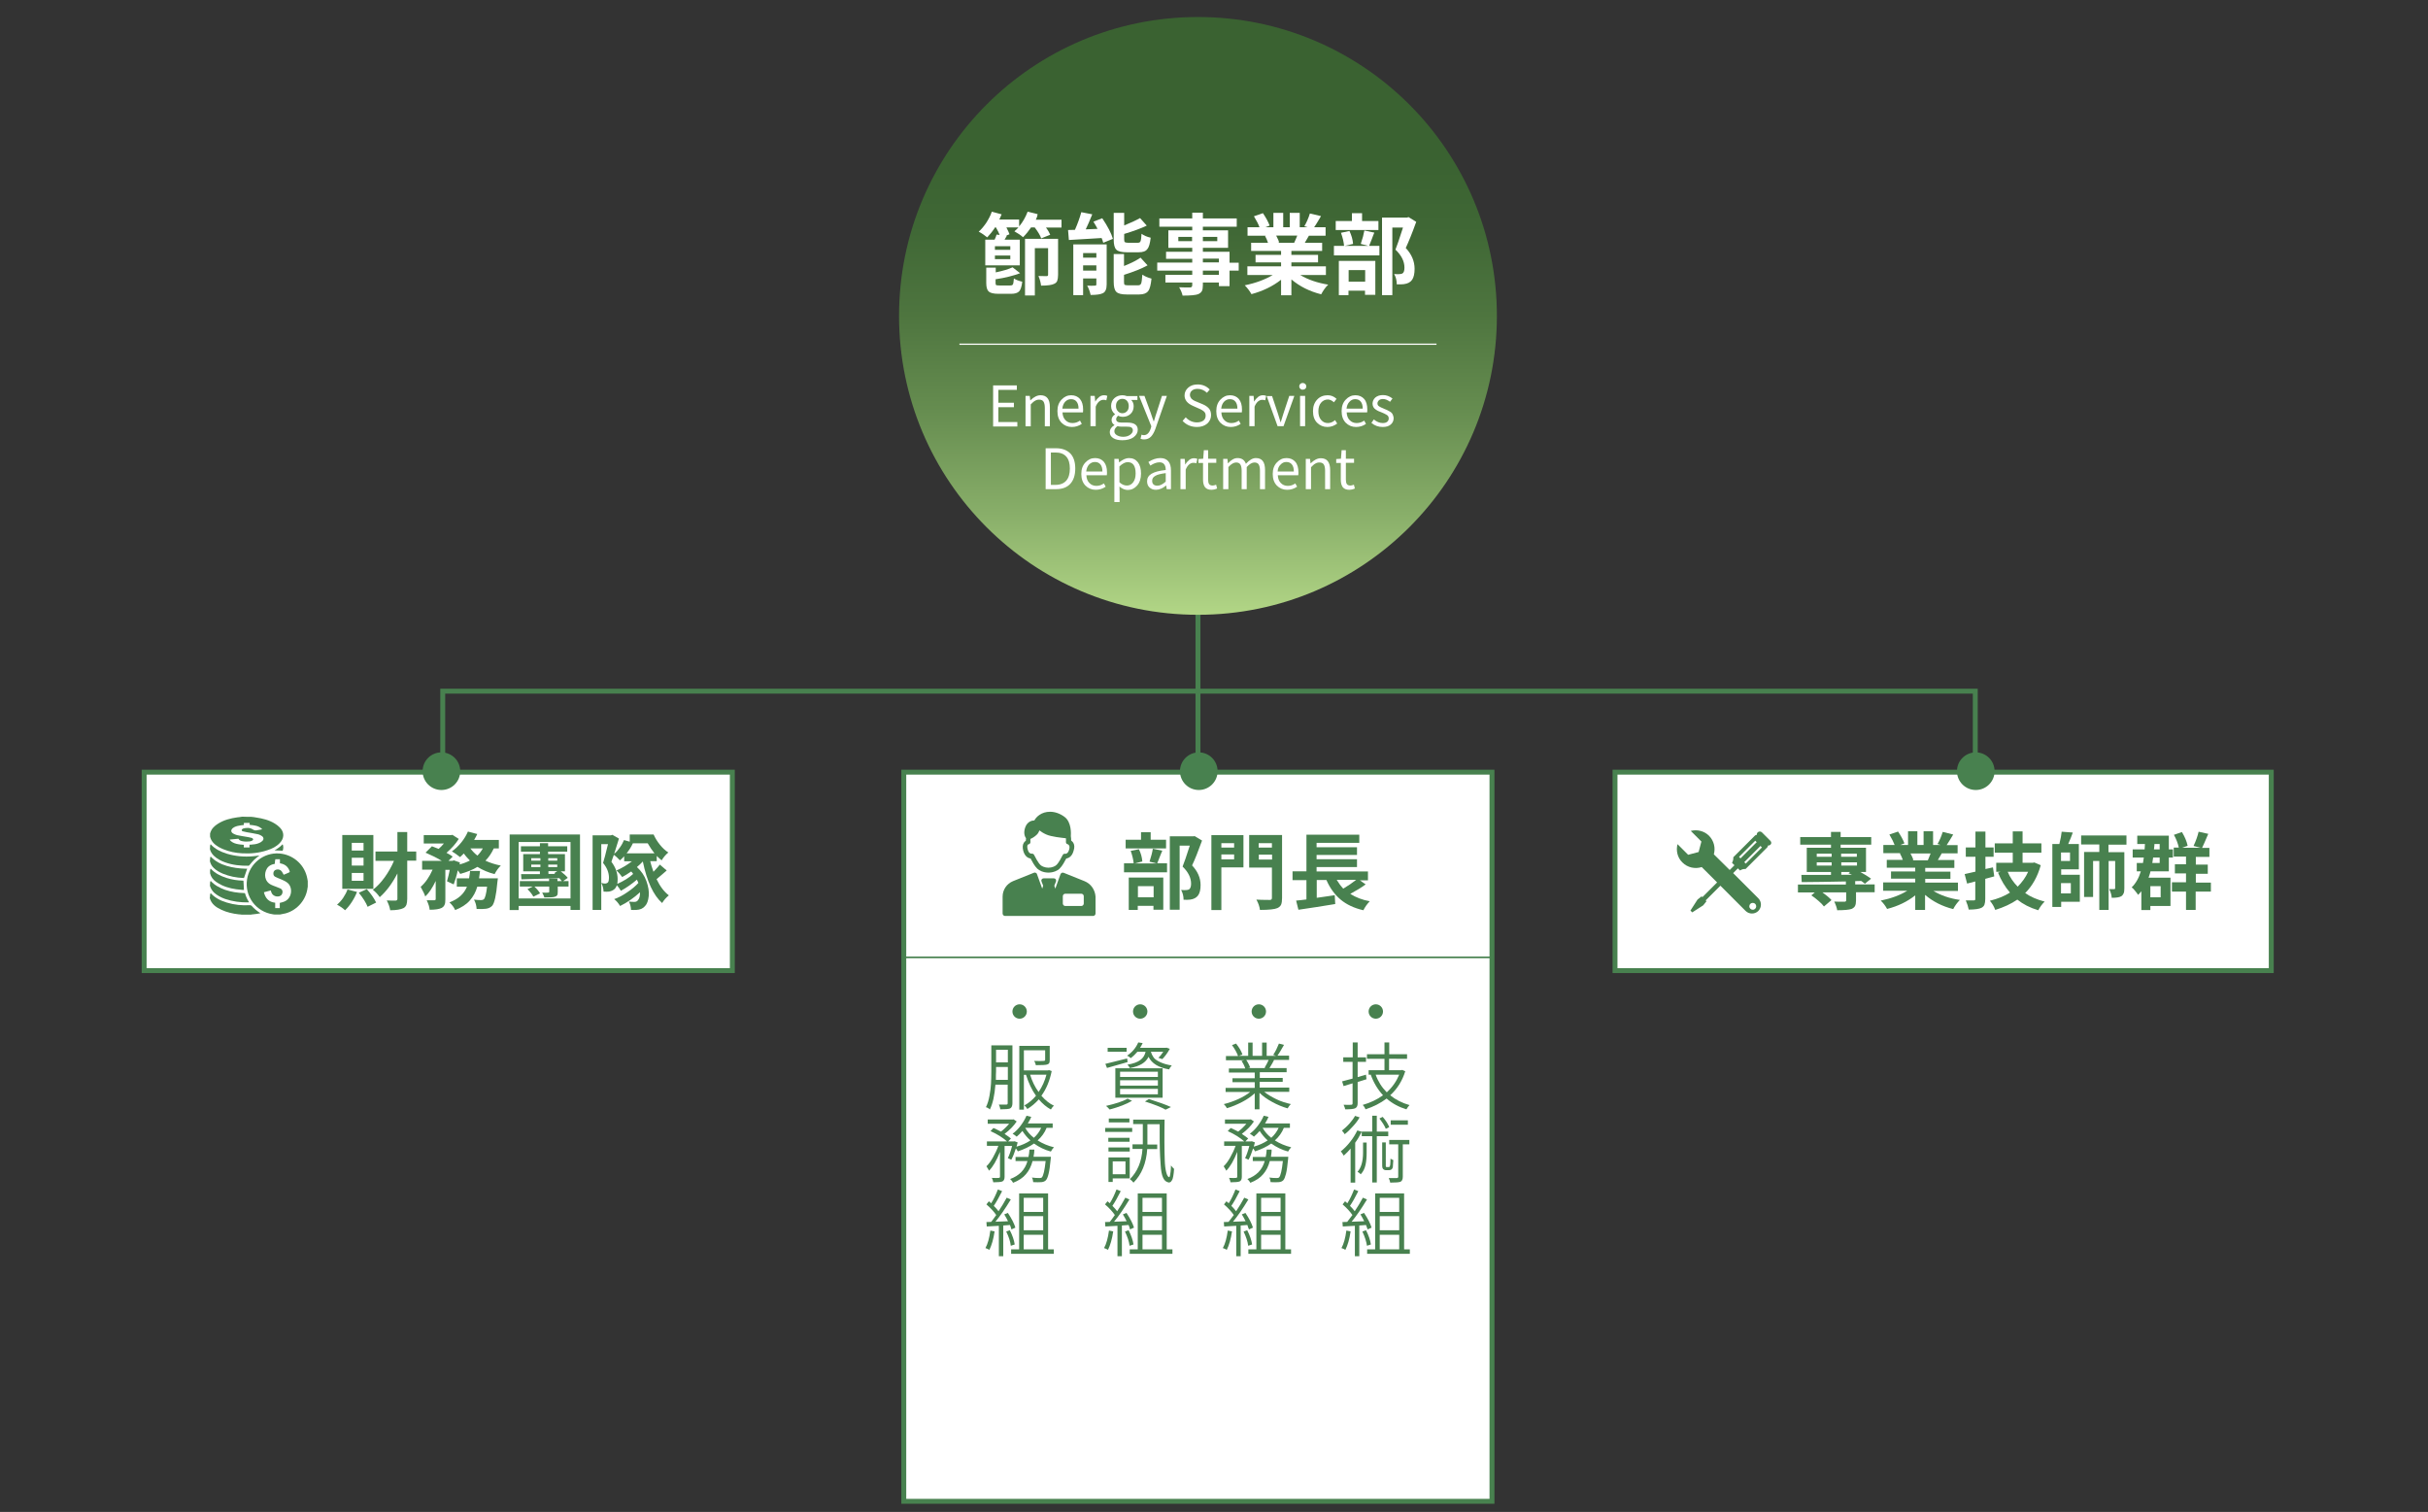 <?xml version="1.0" encoding="utf-8"?>
<!-- Generator: Adobe Illustrator 24.3.0, SVG Export Plug-In . SVG Version: 6.00 Build 0)  -->
<svg version="1.1" id="圖層_1" xmlns="http://www.w3.org/2000/svg" xmlns:xlink="http://www.w3.org/1999/xlink" x="0px" y="0px"
	 viewBox="0 0 1484 924.2" style="enable-background:new 0 0 1484 924.2;" xml:space="preserve">
<rect x="0" y="0" width="1484" height="924.2" fill="#333333" stroke="none"/>
<style type="text/css">
	.st0{fill:#FFFFFF;stroke:#48814F;stroke-width:3;stroke-miterlimit:10;}
	.st1{fill:#48814F;}
	.st2{fill:none;stroke:#48814F;stroke-width:3;stroke-miterlimit:10;}
	.st3{fill:none;stroke:#48814F;stroke-miterlimit:10;}
	.st4{fill:url(#SVGID_1_);}
	.st5{fill:#FFFFFF;}
	.st6{fill:none;stroke:#FFFFFF;stroke-width:0.75;stroke-miterlimit:10;}
</style>
<g>
	<g>
		<rect x="88.1" y="472" class="st0" width="359.5" height="121.3"/>
		<g>
			<path class="st1" d="M212.4,543.7l5.8,1.5c-0.8,2.1-1.9,4.2-3.2,6.2c-1.3,2-2.7,3.7-4.1,5c-1.4-1.3-3-2.4-4.9-3.4
				c1.3-1.1,2.6-2.5,3.7-4.1C210.9,547.1,211.8,545.4,212.4,543.7z M228.2,510.4v32.9h-19v-32.9H228.2z M222.2,519.9v-4.7H215v4.7
				H222.2z M222.2,529.1v-4.8H215v4.8H222.2z M222.2,538.4v-4.8H215v4.8H222.2z M219.3,545.7l4.9-2.2c2.5,2.8,4.4,5.5,5.7,8.2
				l-5.2,2.6C223.7,551.8,221.9,548.9,219.3,545.7z M254.4,520.4v5.7h-5.5v23.3c0,1.6-0.2,2.8-0.5,3.7c-0.4,0.9-1,1.6-1.8,2
				c-1.6,0.8-4.3,1.3-8.1,1.3c-0.3-1.9-1-3.9-2.1-6c1.6,0.1,3.4,0.1,5.4,0.1c0.7,0,1.1-0.4,1.1-1v-15.6c-3.1,6-6.7,10.9-10.8,14.5
				c-1.3-1.9-2.7-3.3-4.2-4.5c2.5-1.9,4.9-4.4,7.2-7.6c2.3-3.2,4.2-6.5,5.7-10.1h-11.3v-5.7h13.4v-11.9h6v11.9H254.4z"/>
			<path class="st1" d="M304.8,518.6h-3c-1.4,3-3.1,5.5-5.1,7.5c2.8,1.3,5.9,2.3,9.4,3c-1.4,1.3-2.7,3.1-3.8,5.2
				c-3.7-0.9-7.2-2.4-10.5-4.4c-2.7,1.7-6.2,3.1-10.5,4.3c-0.3-0.5-0.8-1.3-1.5-2.2c-0.7,3.3-1.6,6.2-2.5,8.6l-4.1-1.9
				c0.7-2.5,1.3-4.8,1.7-7h-2.7v18c0,1.5-0.1,2.6-0.5,3.4c-0.3,0.8-0.9,1.4-1.8,1.9c-1.4,0.7-3.8,1.1-7.3,1.1
				c-0.1-1.6-0.7-3.5-1.8-5.8c1.3,0,2.8,0,4.7,0c0.3,0,0.5-0.1,0.6-0.2c0.1-0.1,0.2-0.3,0.2-0.6v-11c-2,4.2-4.1,7.4-6.4,9.5
				c-0.3-1.2-1.3-3.2-2.8-5.9c2.9-2.5,5.3-6,7.3-10.5h-6.4v-5.4H270c-2.9-1.8-6.2-3.4-9.9-5l3.9-3.9c0.8,0.3,2.2,0.8,4.1,1.6
				c1.1-0.9,2.1-2,3.2-3.3h-12.3v-5.1h16.6l0.9-0.2l3.9,2.5c-1.8,2.9-4.3,5.7-7.5,8.5c1.4,0.7,2.7,1.5,3.8,2.3l-2.6,2.6h2.5l0.8-0.3
				l3.7,1.3l-0.2,1.2c2.3-0.6,4.4-1.4,6.3-2.4c-1.3-1.3-2.6-2.7-3.7-4.3c-0.7,0.7-1.5,1.5-2.3,2.2c-1.9-1.5-3.6-2.7-5-3.5
				c2-1.4,3.9-3.2,5.7-5.4c1.8-2.2,3.1-4.4,4.1-6.7l5.7,1.5c-0.4,0.9-1,2.1-1.9,3.6h15.1V518.6z M292.8,536.9h11.5
				c-0.1,1.1-0.2,1.8-0.3,2.3c-0.7,8.1-1.8,12.9-3.2,14.5c-1,1-2.2,1.6-3.8,1.8c-1.4,0.2-3.3,0.2-5.7,0.1c-0.1-2-0.6-3.9-1.6-5.7
				c1.5,0.2,3,0.3,4.4,0.3c0.7,0,1.3-0.2,1.6-0.5c0.8-0.7,1.5-3.3,2-7.7h-6c-0.9,3.3-2.5,6.1-4.6,8.5c-2.1,2.4-5.1,4.3-8.9,5.8
				c-0.8-1.8-2-3.3-3.5-4.7c5.4-2,8.9-5.2,10.7-9.6h-6.2v-5.1h7.5c0.3-1.7,0.5-3.2,0.6-4.5h6.1C293.1,534.3,292.9,535.8,292.8,536.9
				z M295.1,518.6h-7.6c1.2,1.6,2.6,3.1,4.3,4.4C293.1,521.7,294.2,520.2,295.1,518.6z"/>
			<path class="st1" d="M311.5,510.1h43v46.1h-5.8v-2.4H317v2.5h-5.5V510.1z M317,549.2h31.7v-34.5H317V549.2z M347.5,538.6v3.3
				h-6.6v3.3c0,1-0.1,1.7-0.4,2.1s-0.7,0.7-1.5,0.9c-0.9,0.3-3,0.4-6.3,0.4c-0.2-0.7-0.6-1.7-1.3-3c1.8,0.1,3,0.1,3.6,0
				c0.5,0,0.7-0.2,0.7-0.6v-3.1h-9.1c1.7,1.6,2.8,3,3.5,4.2l-4.1,2c-0.8-1.5-2-3-3.6-4.6l3.3-1.6h-8v-3.3h17.9v-1.5h5.1v1.5h2.7
				c-0.2-0.3-0.7-0.9-1.5-1.8c-9.6,0.3-17.3,0.5-23.2,0.7l-0.2-3.2h11.5v-1.7h-10.2v-10.5h10.2v-1.5h-11.6v-3.3h11.6v-1.9h5v1.9
				h11.7v3.3h-11.7v1.5h10.3v10.5h-2.6c1.9,1.5,3.4,2.8,4.3,4l-2.8,2H347.5z M324.7,524.6v1.5h5.6v-1.5H324.7z M324.7,530h5.6v-1.5
				h-5.6V530z M340.6,524.6h-5.5v1.5h5.5V524.6z M340.6,530v-1.5h-5.5v1.5H340.6z M335.2,532.6v1.6h4.1l-0.5-0.5l1.8-1.2H335.2z"/>
			<path class="st1" d="M369.9,540.1c0.9-0.1,1.5-0.4,1.8-0.9c0.3-0.5,0.5-1.4,0.5-2.6c0-3.2-1.2-6.2-3.6-9.1
				c0.6-1.8,1.6-5.7,3-11.5h-4.1v40.2h-5.3v-45.6h11.2l0.9-0.3l4,2.3c-0.9,3-1.9,6.1-2.9,9.3c1.3-1,2.4-2.3,3.5-3.9
				c1.1-1.5,1.9-3.1,2.5-4.5l3.5,1v-4.4h14.6c0.9,2.1,2.2,4.2,3.8,6.2c1.6,2,3.3,3.6,5.2,4.8c-1.7,1.4-3,3-4.1,4.8
				c-1.1-0.9-2.1-1.8-3-2.7v3.2h-4c0.4,1.7,1.1,3.9,2,6.5c1.9-2,3.2-3.4,3.9-4.4l4.2,3.6c-2,1.8-4.1,3.5-6.2,5.3
				c2.1,4.4,4.6,7.7,7.5,9.9c-1.7,1.4-3.1,3-4.1,4.7c-5.3-4.7-9.3-13.2-11.8-25.4c-1.1,1.2-2.3,2.3-3.6,3.4c2.6,2.4,4.6,5.2,5.8,8.6
				s1.7,6.4,1.4,9.2c-0.3,2.7-1,4.8-2.3,6.1c-1.3,1.5-3,2.2-5.3,2.3c-1.1,0.1-2.1,0-3.2,0c-0.1-2.1-0.6-3.8-1.3-5.1
				c1.1,0.1,2.2,0.2,3.3,0.2c1.1,0,1.9-0.4,2.4-1.3c0.7-0.8,1.1-2.3,1.1-4.6c-3.8,3.5-7.9,6.3-12.2,8.4c-1-1.7-2.2-3.1-3.6-4.2
				c2.6-0.9,5.3-2.3,8-4.2c2.7-1.8,5-3.7,6.8-5.7c-0.3-0.7-0.6-1.4-0.9-2c-3.1,2.6-6.3,4.9-9.8,6.8c-0.8-1.3-1.6-2.4-2.5-3.4
				c-0.6,2.1-2.2,3.4-4.8,3.9c-0.8,0.1-1.9,0.1-3.3,0c-0.1-2-0.5-3.7-1.4-5.3C368.5,540,369.2,540.1,369.9,540.1z M381.5,526.5v-3.1
				c-0.8,0.9-1.6,1.7-2.6,2.5c-1.4-1.5-2.6-2.6-3.7-3.4c-0.2,0.6-0.5,1.4-0.9,2.5c-0.4,1.1-0.6,1.7-0.6,1.8
				c2.5,3.3,3.8,6.8,3.8,10.6c0,1.2-0.1,2.2-0.2,2.9c3.8-1.7,7.1-3.7,9.7-6.1c-0.1-0.1-0.3-0.3-0.5-0.7c-0.3-0.4-0.5-0.6-0.7-0.8
				c-2,1.4-3.8,2.5-5.5,3.4c-0.9-1.2-2-2.6-3.5-4c3.6-1.6,6.7-3.5,9.4-5.6H381.5z M383,521.6h17c-1.4-1.8-2.8-3.8-4.1-6.1h-9.1
				C385.8,517.7,384.5,519.7,383,521.6z"/>
		</g>
	</g>
	<rect x="987.1" y="472" class="st0" width="401.1" height="121.3"/>
	<g>
		<path class="st1" d="M1145.8,540.6v4.8h-11.4v5c0,1.5-0.2,2.6-0.6,3.4c-0.4,0.8-1.1,1.3-2.1,1.8c-1.5,0.5-4.4,0.8-8.8,0.8
			c-0.2-1.4-0.8-3.2-1.8-5.3c1.6,0.1,3.7,0.1,6.2,0.1c0.7,0,1.1-0.3,1.1-0.9v-4.8h-14.5c2.6,1.9,4.4,3.4,5.5,4.7l-4.6,3.9
			c-0.7-1-1.8-2.1-3.3-3.4c-1.5-1.3-2.9-2.4-4.4-3.4l2.1-1.8h-10.3v-4.8h29.3v-1.9c-11,0.2-20,0.4-27,0.4l-0.2-4.4h18.1v-1.8h-14.8
			v-14.8h14.8v-1.9h-18.8v-4.6h18.8v-3.2h5.9v3.2h18.7v4.6h-18.7v1.9h15.5v14.8h-3.5c2.6,1.4,4.8,2.8,6.6,4.1l-3.8,3.1
			c-1-0.8-1.7-1.4-2.2-1.7l-3.7,0.1v2H1145.8z M1110.4,521.8v1.9h9.1v-1.9H1110.4z M1110.4,529.1h9.1v-2h-9.1V529.1z M1134.9,521.8
			h-9.6v1.9h9.6V521.8z M1125.4,529.1h9.6v-2h-9.6V529.1z M1125.4,532.9v1.8l6.5,0l-2.1-0.9l1-0.8H1125.4z"/>
		<path class="st1" d="M1196.6,544.6h-14.9c4.5,2.7,9.9,4.6,16.2,5.5c-1.5,1.5-2.9,3.3-4.1,5.6c-6.7-1.7-12.4-4.6-17.2-8.7v9.2h-6
			v-8.9c-4.8,3.8-10.5,6.6-17.2,8.3c-1.1-2-2.4-3.7-3.9-5.1c6.4-1.3,11.8-3.3,16.2-6h-14.7v-5.1h19.6v-2.3h-14.8v-4.4h14.8v-2.3
			h-17.4v-4.8h9.8c-0.4-1.2-1-2.5-1.8-4l0.6-0.1h-10.7v-5h6.9c-0.6-1.6-1.6-3.7-3.2-6.4l5.3-1.8c1.8,2.7,3.1,5.1,3.9,7.2l-2.5,1h4.7
			v-8.4h5.7v8.4h3.8v-8.4h5.8v8.4h4.6l-1.9-0.6c1.3-2.1,2.3-4.6,3.2-7.4l6.4,1.6c-0.2,0.4-0.8,1.4-1.8,3c-1,1.6-1.7,2.8-2.2,3.5h6.7
			v5h-9.7c-0.3,0.6-1.1,2-2.4,4.1h10.1v4.8h-17.8v2.3h15.4v4.4h-15.4v2.3h20V544.6z M1180,521.7h-12.3c0.9,1.7,1.5,3,1.8,4l-0.8,0.2
			h9.6C1178.9,524.4,1179.5,523,1180,521.7z"/>
		<path class="st1" d="M1218.1,530.2l0.8,5.5c-3.4,0.9-5.2,1.4-5.5,1.5v12.3c0,1.5-0.2,2.6-0.5,3.5c-0.3,0.8-0.9,1.4-1.8,1.9
			c-1.4,0.7-4,1.1-7.8,1.1c-0.3-1.6-0.9-3.5-1.8-5.6c1.3,0,2.9,0,4.8,0c0.4,0,0.6-0.1,0.8-0.2c0.2-0.2,0.2-0.4,0.2-0.8v-10.6l-5,1.3
			l-1.5-5.8c1.1-0.2,3.3-0.7,6.6-1.5v-9.1h-5.9v-5.7h5.9v-9.7h6.1v9.7h5v5.7h-5v7.5L1218.1,530.2z M1243.4,527.2l3.9,1.7
			c-1.9,6.9-5.1,12.6-9.5,17c3.3,2.3,7.2,4,11.9,5.2c-1.5,1.5-2.8,3.2-3.9,5.3c-5.1-1.5-9.3-3.7-12.8-6.5c-3.8,2.6-8.3,4.7-13.5,6.3
			c-0.8-2.2-1.9-4-3.3-5.6c4.8-1.2,8.9-2.8,12.3-5c-3-3.5-5.5-7.6-7.3-12.2l1.5-0.5h-2.6v-5.5h10.1v-6.2h-11v-5.7h11v-7.3h6v7.3
			h11.5v5.7h-11.5v6.2h6.2L1243.4,527.2z M1239.6,532.9h-12.5c1.4,3.4,3.5,6.4,6.1,9.1C1235.9,539.3,1238.1,536.3,1239.6,532.9z"/>
		<path class="st1" d="M1259.8,531.4v3.3h11.4v16.5h-11.4v3.2h-5.4v-38.5h4.3c0.8-3.1,1.2-5.6,1.4-7.5l6.8,0.5
			c-0.6,1.9-1.6,4.2-2.8,7h6.5v15.5H1259.8z M1265.2,526.3v-5.2h-5.5v5.2H1265.2z M1265.7,539.8h-6v6.3h6V539.8z M1299.7,516.3h-11
			v4.6h9.7V543c0,1.3-0.1,2.3-0.4,3c-0.3,0.7-0.7,1.3-1.4,1.8c-1.1,0.7-3,1-5.9,1c-0.1-1.6-0.6-3.4-1.5-5.3c0.9,0,1.8,0,3,0
			c0.4,0,0.6-0.2,0.6-0.6v-16.6h-4v29.9h-5.7v-29.9h-3.8v22h-5.5v-27.5h9.3v-4.6H1272v-5.5h27.7V516.3z"/>
		<path class="st1" d="M1313.2,536.5h13.4v17.3h-12.3v2.5h-5.5v-11.5c-0.7,0.8-1.3,1.6-2,2.2c-0.3-0.6-0.9-1.3-1.7-2.3
			c-0.8-1-1.5-1.8-2.2-2.3c2.4-2.3,4.3-5.5,5.6-9.8h-2.5v-5.1h3.8c0.1-0.7,0.3-1.8,0.5-3.3h-6.8v-5h7.3c0.1-0.8,0.1-1.9,0.2-3.3
			h-4.7v-5.1h19.3v8.4h2.5v5h-2.5v8.4h-11.2C1314.3,533.4,1313.8,534.7,1313.2,536.5z M1320.6,541.7h-6.3v6.8h6.3V541.7z
			 M1320,524.2h-4c-0.1,0.6-0.3,1.7-0.5,3.3h4.5V524.2z M1320,515.9h-3.2c0,0.7-0.1,1.8-0.3,3.3h3.5V515.9z M1351.3,539.3v5.7h-9.3
			v11.2h-5.9V545h-8.6v-5.7h8.6v-5.4h-6.8v-5.6h6.8v-4.7h-7.5v-5.5h3.1c-0.6-2.7-1.6-5.3-3-7.8l4.9-1.7c1.7,2.8,2.9,5.6,3.5,8.4
			l-3.3,1.2h11.2l-4.3-1.1c1.5-3.2,2.5-6.1,3.1-8.7l5.9,1.3c-1.9,4.4-3.1,7.3-3.8,8.6h4.5v5.5h-8.3v4.7h7.3v5.6h-7.3v5.4H1351.3z"/>
	</g>
	<polyline class="st2" points="270.6,473.6 270.6,422.5 1207.3,422.5 1207.3,472.2 	"/>
	<rect x="552.4" y="472" class="st0" width="359.5" height="445.7"/>
	<g>
		<path class="st1" d="M704.6,518.8l5.8,1.2c-0.3,0.8-0.9,2-1.6,3.9c-0.7,1.8-1.2,3-1.5,3.8h6v5.5H687v-5.5h5.9
			c-0.2-2.2-0.8-4.7-1.8-7.6l5-1c1.2,2.4,1.9,4.9,2.1,7.5l-4.8,1.2h13.6l-4.4-1.1C703.6,523.5,704.3,521,704.6,518.8z M712.7,513.3
			v5.3H688v-5.3h9.4v-4.6h5.9v4.6H712.7z M689.9,556.3v-19.9H711v19.7h-6v-2.4h-9.6v2.5H689.9z M705.1,541.7h-9.6v6.8h9.6V541.7z
			 M730.2,511.1l4.5,2.7c-2.4,6.6-4.4,11.7-6.1,15.2c3.4,3.6,5.2,7.6,5.2,12c0,2.8-0.5,4.9-1.5,6.3c-1,1.4-2.6,2.3-4.8,2.6
			c-1,0.1-2.4,0.2-4.1,0.1c0-2.2-0.5-4.2-1.5-6c2.4,0.2,4,0.1,4.8-0.3c0.8-0.5,1.3-1.7,1.3-3.5c0-3.6-1.7-7.1-5.2-10.5
			c0.8-1.9,2.3-6.2,4.4-12.8h-6.2v39.2h-6v-44.9h14.5L730.2,511.1z"/>
		<path class="st1" d="M760,510.5v19.7h-13.5v26.1h-6.1v-45.8H760z M754.3,515.4h-7.8v2.7h7.8V515.4z M746.5,525.3h7.8v-3h-7.8
			V525.3z M783.6,510.5v38.4c0,1.8-0.2,3.2-0.6,4.1c-0.4,0.9-1.2,1.6-2.3,2.1c-1.6,0.7-5.1,1.1-10.6,1.1c-0.3-2.1-1-4.2-2.2-6.3
			c1.6,0.1,4.3,0.2,8.1,0.2c0.5,0,0.9-0.1,1.1-0.3c0.2-0.2,0.3-0.5,0.3-1v-18.5h-13.9v-19.9H783.6z M777.4,515.4h-8.1v2.7h8.1V515.4
			z M769.4,525.4h8.1v-3h-8.1V525.4z"/>
		<path class="st1" d="M830.7,537.8l4,2.8c-2.4,1.8-5.6,3.7-9.4,5.8c3.5,2.2,7.4,3.7,11.9,4.5c-1.6,1.7-2.9,3.5-3.9,5.5
			c-5.7-1.3-10.3-3.5-13.9-6.5c-3.6-3-6.5-7-8.7-12h-5.9v10.9c1.4-0.2,3.5-0.5,6.3-0.9c2.8-0.4,4.4-0.7,4.7-0.7l0.3,5.4
			c-7.9,1.3-15.4,2.5-22.5,3.5l-1.4-5.6c0.6-0.1,1.6-0.2,3-0.3c1.4-0.2,2.5-0.3,3.3-0.4v-11.8H790v-5.4h8.5v-22.4h32.3v5h-26.1v2.7
			h24.7v4.7h-24.7v2.6h24.7v4.8h-24.7v2.7h31.4v5.4H830.7z M828.9,537.8H817c1.2,2,2.5,3.8,4,5.4
			C823.9,541.5,826.5,539.7,828.9,537.8z"/>
	</g>
	<line class="st2" x1="732.2" y1="470.7" x2="732.2" y2="365.5"/>
	<line class="st3" x1="553" y1="585.2" x2="911.4" y2="585.2"/>
	<g>
		<g>
			<g>
				<path class="st1" d="M835.2,659.7l-5.4,1.7v13c0,1.6-0.5,2.6-1.6,3.1c-1,0.4-3,0.6-6,0.6c-0.1-0.6-0.4-1.6-1-2.8
					c2.5,0.1,4.1,0.1,4.7,0c0.6,0,0.8-0.3,0.8-0.9v-12.2l-5.5,1.7l-0.9-2.9c0.8-0.2,2.9-0.8,6.4-1.7v-10.2H821v-2.8h5.8v-9.1h3v9.1
					h5.1v2.8h-5.1v9.3l5.1-1.5L835.2,659.7z M857,654l1.9,0.8c-1.8,5.8-4.8,10.7-9.2,14.7c3.3,2.7,7.2,4.7,11.8,6
					c-0.7,0.7-1.3,1.6-1.9,2.6c-4.6-1.4-8.7-3.6-12.1-6.6c-3.7,2.8-8,5-12.9,6.6c-0.4-1.1-1-2-1.7-2.7c4.6-1.3,8.8-3.3,12.4-5.9
					c-3.3-3.6-5.8-7.8-7.5-12.6h-1.3v-2.7h9.7v-7h-10.7v-2.8h10.7v-7.2h2.9v7.2h10.9v2.8H849v7h7.4L857,654z M855.2,656.9h-14.4
					c1.5,4.2,3.8,7.8,6.8,10.8C851,664.6,853.5,661,855.2,656.9z"/>
				<path class="st1" d="M829.6,691l2.7,0.8c-1.3,2.6-2.6,4.8-4,6.7v24.4h-2.8v-20.8c-1.1,1.3-2.5,2.8-4.2,4.3
					c-0.7-1.2-1.3-2.1-1.8-2.6c2-1.6,3.9-3.5,5.7-5.8C827,695.8,828.4,693.4,829.6,691z M828.2,682.1l2.8,0.9
					c-1,1.8-2.4,3.7-4.1,5.5c-1.7,1.9-3.3,3.5-5,4.8c-0.5-0.7-1-1.5-1.7-2.2c1.5-1.2,3.1-2.6,4.6-4.3
					C826.2,685.2,827.4,683.6,828.2,682.1z M833.1,704.6v-6.2h2.2v6.2c0,2.8-0.2,5.3-0.7,7.5s-1.4,4.1-2.9,5.7
					c-0.7-0.7-1.3-1.2-2-1.5C831.9,713.9,833.1,710,833.1,704.6z M848.5,694.5h-7v28.3h-2.8v-28.3h-6.4v-2.8h6.4v-9.7h2.8v9.7h7
					V694.5z M849.1,689l-2.1,1c-0.7-1.8-2-3.8-3.9-6.3l2-1C847.1,685,848.4,687.1,849.1,689z M847,711.6c0,0.1,0,0.3,0,0.4
					c0,0.2,0,0.3,0,0.4c0,0.1,0,0.2,0,0.3c0,0.1,0,0.2,0,0.2c0,0,0,0.1,0.1,0.2c0,0.1,0.1,0.1,0.1,0.2s0.1,0.1,0.2,0.1
					c0.1,0,0.2,0,0.3,0h0.9c0.4,0,0.6-0.1,0.8-0.3c0.1-0.2,0.2-0.5,0.3-1c0.1-0.5,0.1-1.8,0.2-3.9c0.4,0.4,1,0.7,1.7,0.9
					c-0.1,2.3-0.2,3.8-0.3,4.4c-0.3,1.2-1.1,1.8-2.5,1.8h-1.5c-0.8,0-1.4-0.2-1.9-0.7c-0.3-0.3-0.4-0.6-0.5-1
					c-0.1-0.4-0.1-1.2-0.1-2.5v-12.8h2.2V711.6z M861.4,696.8v2.7h-4v19.8c0,1.6-0.5,2.7-1.5,3.1c-0.8,0.3-2.9,0.5-6.2,0.5
					c-0.1-0.8-0.4-1.7-0.9-2.8c1.5,0,3.2,0,5,0c0.5,0,0.8-0.3,0.8-0.8v-19.8h-5.5v-2.7H861.4z M860.5,684.8v2.7h-10.5v-2.7H860.5z"
					/>
				<path class="st1" d="M822.9,752.2l2.6,0.5c-0.7,4.8-1.8,8.5-3.2,11.3c-0.6-0.4-1.4-0.8-2.4-1.1
					C821.3,760.4,822.3,756.8,822.9,752.2z M834.9,748.8l-4.1,0.3v18.8h-2.7v-18.6l-7.4,0.4l-0.2-2.7l2.9-0.1
					c0.6-0.7,1.6-2.1,3.2-4.2c-1.5-2.2-3.5-4.3-6-6.5l1.5-1.9c0.1,0.1,0.4,0.3,0.7,0.6s0.6,0.5,0.7,0.6c1.6-2.5,2.9-5.3,4.1-8.4
					l2.6,1c-1.9,3.8-3.6,6.8-5.1,9c1.3,1.3,2.3,2.4,2.9,3.3c1.8-2.7,3.5-5.5,5-8.3l2.5,1.1c-3.4,5.6-6.5,10.1-9.4,13.6l7.7-0.3
					c-0.6-1.3-1.4-2.7-2.3-4.2l2.2-0.9c2.4,3.6,3.9,6.6,4.6,9l-2.4,1.1C835.6,750.7,835.3,749.8,834.9,748.8z M832.7,752.8l2.2-0.8
					c1.6,3.1,2.6,6,3,8.7l-2.4,0.8C835.1,758.9,834.2,756,832.7,752.8z M858.2,763.7h3.5v2.7h-26.1v-2.7h4.9v-34.2h17.7V763.7z
					 M855.2,732.2h-11.9v8.6h11.9V732.2z M855.2,752v-8.6h-11.9v8.6H855.2z M843.3,754.8v8.9h11.9v-8.9H843.3z"/>
				<path class="st1" d="M787.9,667.4h-15.2c2,1.6,4.5,3.1,7.4,4.5s5.9,2.3,8.9,3c-0.8,0.7-1.4,1.6-2,2.6c-3.2-0.9-6.3-2.2-9.4-3.9
					c-3.1-1.7-5.7-3.5-7.8-5.6v10.1h-2.9v-9.8c-2.1,1.9-4.6,3.7-7.7,5.3c-3.1,1.6-6.2,2.9-9.3,3.8c-0.4-0.8-1-1.6-1.9-2.5
					c2.9-0.7,5.8-1.7,8.7-3c2.9-1.3,5.4-2.8,7.4-4.4h-15v-2.5h17.8v-3.5h-13.6v-2.4h13.6v-3.5h-15.8v-2.5h10
					c-0.5-1.6-1.3-3.2-2.3-4.6l1.7-0.4h-11.2v-2.6h7.4c-0.6-1.8-1.8-4-3.7-6.7l2.5-0.9c1.9,2.4,3.2,4.6,3.9,6.7l-2.3,0.8h5.8v-8.1
					h2.7v8.1h5.8v-8.1h2.8v8.1h5.7l-1.7-0.6c1.4-2.1,2.5-4.4,3.5-6.9l3.1,0.8c-1.9,3.4-3.3,5.6-4,6.6h7.1v2.6h-9.5l0.3,0.1
					c-0.6,1.2-1.5,2.8-2.8,4.9h10.5v2.5h-16.4v3.5H784v2.4h-14.1v3.5h18.1V667.4z M775.4,647.9h-13.7c1.1,1.6,1.9,3.2,2.4,4.7
					l-1.4,0.3h10.9l-0.7-0.2C774,650.8,774.9,649.2,775.4,647.9z"/>
				<path class="st1" d="M788.4,689.4h-3.7c-1.2,3-3.1,5.6-5.5,7.7c3,1.9,6.3,3.3,10,4.2c-0.7,0.7-1.4,1.6-1.9,2.6
					c-3.8-1-7.2-2.7-10.3-4.9c-2.7,1.9-6,3.5-9.9,4.8c-0.3-0.6-0.7-1.2-1.2-1.8c-0.9,2.8-1.8,5.1-2.8,6.9l-2.1-1
					c0.8-1.5,1.7-4,2.6-7.4H759v18.9c0,1.5-0.5,2.4-1.4,2.8c-0.8,0.3-2.7,0.5-5.5,0.5c-0.2-1.1-0.5-2-0.9-2.7c2.2,0.1,3.7,0.1,4.3,0
					c0.3,0,0.4-0.1,0.5-0.2c0.1-0.1,0.2-0.2,0.2-0.5v-15.2c-2.1,5.3-4.3,9.1-6.7,11.5c-0.3-0.6-0.8-1.5-1.6-2.7
					c1.4-1.3,2.7-3.1,4-5.4s2.4-4.6,3.3-7.1h-7v-2.7h12.3c-2.6-2.3-5.9-4.4-10.1-6.3l1.8-1.9c1.3,0.6,2.9,1.3,4.6,2.2
					c1.7-1.3,3.4-2.9,5-4.8h-13.1v-2.6H764l0.5-0.1l1.9,1.3c-1.8,2.7-4.2,5.2-7.4,7.6c1.7,1.1,3,2.1,3.9,2.8l-1.7,1.8h3.5l0.4-0.1
					l1.9,0.7c-0.2,0.8-0.5,1.7-0.7,2.6c3.3-0.9,6.1-2.2,8.5-3.8c-1.9-1.7-3.5-3.6-4.9-5.8c-1.1,1.3-2.3,2.5-3.5,3.5
					c-0.8-0.7-1.6-1.3-2.5-1.8c1.8-1.3,3.4-2.9,4.9-4.9c1.5-2,2.7-4,3.6-6.1l2.9,0.7c-0.4,1.1-1.1,2.4-2.1,4h15.2V689.4z
					 M776.8,707.1h10.6c0,0.6-0.1,1-0.1,1.3c-0.4,4.1-0.8,7.2-1.3,9.1s-1,3.3-1.7,4c-0.6,0.6-1.5,1-2.7,1.1c-1.3,0.1-2.9,0.1-5,0
					c-0.1-1.1-0.3-2-0.8-2.8c1.6,0.2,3.1,0.3,4.5,0.3c0.6,0,1.2-0.1,1.5-0.4c0.9-1,1.7-4.3,2.3-10h-8c-0.8,3.1-2.1,5.8-4,8
					c-1.8,2.2-4.5,4-7.9,5.3c-0.4-0.8-1-1.6-1.8-2.3c5.5-2,9.1-5.6,10.6-11h-7.3v-2.5h7.9c0.3-1.3,0.5-2.8,0.6-4.5h3
					C777.3,704,777,705.5,776.8,707.1z M781.5,689.4h-9.8c1.3,2.3,3,4.3,5.3,6.1C778.9,693.8,780.4,691.8,781.5,689.4z"/>
				<path class="st1" d="M750.4,752.2l2.6,0.5c-0.7,4.8-1.8,8.5-3.2,11.3c-0.6-0.4-1.4-0.8-2.4-1.1
					C748.8,760.4,749.8,756.8,750.4,752.2z M762.4,748.8l-4.1,0.3v18.8h-2.7v-18.6l-7.4,0.4l-0.2-2.7l2.9-0.1
					c0.6-0.7,1.6-2.1,3.2-4.2c-1.5-2.2-3.5-4.3-6-6.5l1.5-1.9c0.1,0.1,0.4,0.3,0.7,0.6c0.3,0.3,0.6,0.5,0.7,0.6
					c1.6-2.5,2.9-5.3,4.1-8.4l2.6,1c-1.9,3.8-3.6,6.8-5.1,9c1.3,1.3,2.3,2.4,2.9,3.3c1.8-2.7,3.5-5.5,5-8.3l2.5,1.1
					c-3.4,5.6-6.5,10.1-9.4,13.6l7.7-0.3c-0.6-1.3-1.4-2.7-2.3-4.2l2.2-0.9c2.4,3.6,3.9,6.6,4.6,9l-2.4,1.1
					C763,750.7,762.7,749.8,762.4,748.8z M760.1,752.8l2.2-0.8c1.6,3.1,2.6,6,3,8.7l-2.4,0.8C762.6,758.9,761.6,756,760.1,752.8z
					 M785.6,763.7h3.5v2.7h-26.1v-2.7h4.9v-34.2h17.7V763.7z M782.7,732.2h-11.9v8.6h11.9V732.2z M782.7,752v-8.6h-11.9v8.6H782.7z
					 M770.8,754.8v8.9h11.9v-8.9H770.8z"/>
				<path class="st1" d="M688.9,647l0.3,2.2c-1.3,0.4-5.5,1.6-12.6,3.6l-1-2.5C678.2,649.7,682.7,648.6,688.9,647z M689.2,671.6
					l2.7,1.3c-3.4,2-8,3.8-13.7,5.3c-0.8-0.9-1.5-1.7-2.2-2.2C681.7,674.7,686.1,673.3,689.2,671.6z M688.6,640.5v2.4H677v-2.4
					H688.6z M710.6,653v18h-28.9v-18H710.6z M707.7,658.3v-3.2h-23.1v3.2H707.7z M707.7,663.6v-3.3h-23.1v3.3H707.7z M707.7,668.9
					v-3.3h-23.1v3.3H707.7z M711,642.9h-7.6c0.4,1.3,1,2.5,1.7,3.5c0.7,1,2,1.9,3.9,2.8c1.9,0.9,4.2,1.6,7.2,2.1
					c-0.6,0.6-1.2,1.4-1.6,2.4c-6.5-1.1-10.7-3.7-12.6-7.7c-0.9,1.8-2.2,3.2-4,4.3s-4.3,2-7.5,2.6c-0.2-0.7-0.7-1.4-1.4-2.1
					c3.6-0.6,6.2-1.6,7.8-2.8c1.7-1.2,2.8-2.9,3.3-5.1h-5c-1.2,1.4-2.5,2.7-4.1,3.9c-0.6-0.6-1.3-1.1-2.2-1.5
					c3.1-2.1,5.4-4.8,6.8-8.1l2.7,0.4c-0.4,1-1,1.9-1.6,2.9h15.7l0.5-0.1l2,0.7c-1.5,2.7-3.1,4.8-4.6,6.3l-2.4-0.8
					C709.1,645.6,710,644.4,711,642.9z M699.8,673.3l2.4-1.5c5.7,1.8,10.2,3.4,13.5,4.9l-3.3,1.6
					C709.6,676.7,705.4,675.1,699.8,673.3z"/>
				<path class="st1" d="M692,689.5v2.4h-16.5v-2.4H692z M690.5,720.3h-10.4v2.2h-2.6v-15h13V720.3z M690.4,695.5v2.4h-13v-2.4
					H690.4z M677.5,703.9v-2.5h13v2.5H677.5z M690.3,683.7v2.4h-12.6v-2.4H690.3z M687.9,709.9h-7.8v7.9h7.8V709.9z M692.5,684.4
					h19.3c-0.1,4.9-0.1,9.5-0.1,13.7c0,4.2,0.1,7.9,0.2,11s0.4,5.6,0.9,7.5c0.5,1.9,1.1,2.9,1.9,3c0.1,0,0.2-0.3,0.4-1
					s0.2-1.5,0.4-2.6c0.1-1.1,0.2-2.3,0.2-3.6c0.7,0.9,1.3,1.6,1.9,2.1c-0.1,1.8-0.3,3.3-0.5,4.5c-0.2,1.2-0.5,2.1-0.9,2.6
					c-0.3,0.6-0.7,1-1.2,1.1c-0.4,0.2-0.9,0.1-1.4-0.1c-1.2-0.4-2.1-1.3-2.8-2.9c-0.7-1.6-1.2-4.1-1.4-7.7c-0.3-3.6-0.4-6.7-0.5-9.5
					c-0.1-2.8-0.1-7.1-0.1-13c0-1,0-1.8,0-2.3h-7.5v9.3c0,1.3,0,2.4,0,3.1h6v2.8h-6.1c-0.6,8.7-3.4,15.5-8.4,20.5
					c-0.7-0.9-1.4-1.6-2.2-2.1c4.6-4.6,7.2-10.7,7.7-18.5h-6.1v-2.8h6.3c0-0.7,0-1.7,0-3.1v-9.3h-5.9V684.4z"/>
				<path class="st1" d="M677.8,752.2l2.6,0.5c-0.7,4.8-1.8,8.5-3.2,11.3c-0.6-0.4-1.4-0.8-2.4-1.1
					C676.2,760.4,677.2,756.8,677.8,752.2z M689.8,748.8l-4.1,0.3v18.8H683v-18.6l-7.4,0.4l-0.2-2.7l2.9-0.1
					c0.6-0.7,1.6-2.1,3.1-4.2c-1.5-2.2-3.5-4.3-6-6.5l1.5-1.9c0.1,0.1,0.4,0.3,0.7,0.6c0.3,0.3,0.6,0.5,0.7,0.6
					c1.6-2.5,2.9-5.3,4.1-8.4l2.6,1c-1.9,3.8-3.6,6.8-5.1,9c1.3,1.3,2.3,2.4,2.9,3.3c1.8-2.7,3.5-5.5,5-8.3l2.5,1.1
					c-3.4,5.6-6.5,10.1-9.4,13.6l7.7-0.3c-0.6-1.3-1.4-2.7-2.3-4.2l2.2-0.9c2.4,3.6,3.9,6.6,4.6,9l-2.4,1.1
					C690.5,750.7,690.2,749.8,689.8,748.8z M687.6,752.8l2.2-0.8c1.6,3.1,2.6,6,3,8.7l-2.4,0.8C690.1,758.9,689.1,756,687.6,752.8z
					 M713.1,763.7h3.5v2.7h-26.1v-2.7h4.9v-34.2h17.7V763.7z M710.2,732.2h-11.9v8.6h11.9V732.2z M710.2,752v-8.6h-11.9v8.6H710.2z
					 M698.3,754.8v8.9h11.9v-8.9H698.3z"/>
				<path class="st1" d="M618.8,638.9v35.5c0,1.6-0.5,2.7-1.5,3.2c-0.8,0.3-2.8,0.5-5.9,0.5c-0.1-0.9-0.4-1.9-0.9-2.9
					c0.7,0,2.2,0,4.6,0c0.6,0,0.8-0.3,0.8-0.9V663h-7.5c-0.5,6.6-1.6,11.6-3.4,15.2c-0.7-0.7-1.5-1.2-2.4-1.4c1-2,1.7-4.3,2.2-7.1
					c0.5-2.8,0.8-5.2,0.9-7.3c0.1-2.1,0.2-4.5,0.2-7.4v-16H618.8z M608.7,660.1h7.3v-7.9h-7.2v2.7
					C608.7,655.9,608.7,657.7,608.7,660.1z M616,641.7h-7.2v7.7h7.2V641.7z M641.1,654.1l1.7,0.6c-1.2,5.9-3.3,11-6.3,15.1
					c2.4,2.7,4.9,4.8,7.7,6.1c-0.7,0.5-1.3,1.3-1.9,2.3c-2.6-1.4-5.1-3.5-7.4-6.2c-2,2.3-4.4,4.3-7,5.9c-0.5-0.9-1.1-1.6-1.8-2.2
					c2.6-1.4,5-3.4,7.1-5.9c-2.5-3.5-4.5-7.7-6.1-12.8h-1.3v21.3H623v-39h18.6v8.6c0,0.8-0.1,1.4-0.3,1.9c-0.2,0.4-0.7,0.7-1.3,0.9
					c-0.9,0.3-3.2,0.4-6.9,0.4c-0.1-0.7-0.4-1.6-1-2.6c2.9,0.1,4.9,0.1,5.8,0c0.4,0,0.6-0.1,0.7-0.2c0.1-0.1,0.2-0.3,0.2-0.5v-5.8
					h-13v12.3h14.8L641.1,654.1z M639.6,656.9h-10c1.2,3.9,2.9,7.5,5.2,10.6C637,664.3,638.6,660.7,639.6,656.9z"/>
				<path class="st1" d="M643.4,689.4h-3.7c-1.2,3-3.1,5.6-5.5,7.7c3,1.9,6.3,3.3,10,4.2c-0.7,0.7-1.4,1.6-1.9,2.6
					c-3.8-1-7.2-2.7-10.3-4.9c-2.7,1.9-6,3.5-9.9,4.8c-0.3-0.6-0.7-1.2-1.2-1.8c-0.9,2.8-1.8,5.1-2.8,6.9l-2.1-1
					c0.8-1.5,1.7-4,2.6-7.4H614v18.9c0,1.5-0.5,2.4-1.4,2.8c-0.8,0.3-2.7,0.5-5.5,0.5c-0.2-1.1-0.5-2-0.9-2.7c2.2,0.1,3.7,0.1,4.3,0
					c0.3,0,0.4-0.1,0.5-0.2c0.1-0.1,0.2-0.2,0.2-0.5v-15.2c-2.1,5.3-4.3,9.1-6.7,11.5c-0.3-0.6-0.8-1.5-1.6-2.7
					c1.4-1.3,2.7-3.1,4-5.4c1.3-2.3,2.4-4.6,3.3-7.1h-7v-2.7h12.3c-2.6-2.3-5.9-4.4-10.1-6.3l1.8-1.9c1.3,0.6,2.9,1.3,4.6,2.2
					c1.7-1.3,3.4-2.9,5-4.8h-13.1v-2.6h15.3l0.5-0.1l1.9,1.3c-1.8,2.7-4.2,5.2-7.4,7.6c1.7,1.1,3,2.1,3.9,2.8l-1.7,1.8h3.5l0.4-0.1
					l1.9,0.7c-0.2,0.8-0.5,1.7-0.7,2.6c3.3-0.9,6.1-2.2,8.5-3.8c-1.9-1.7-3.5-3.6-4.9-5.8c-1.1,1.3-2.3,2.5-3.5,3.5
					c-0.8-0.7-1.6-1.3-2.5-1.8c1.8-1.3,3.4-2.9,4.9-4.9c1.5-2,2.7-4,3.6-6.1l2.9,0.7c-0.4,1.1-1.1,2.4-2.1,4h15.2V689.4z
					 M631.7,707.1h10.6c0,0.6-0.1,1-0.1,1.3c-0.4,4.1-0.8,7.2-1.3,9.1c-0.5,2-1,3.3-1.7,4c-0.6,0.6-1.5,1-2.7,1.1
					c-1.3,0.1-2.9,0.1-5,0c-0.1-1.1-0.3-2-0.8-2.8c1.6,0.2,3.1,0.3,4.6,0.3c0.6,0,1.2-0.1,1.5-0.4c0.9-1,1.7-4.3,2.3-10h-8
					c-0.8,3.1-2.1,5.8-4,8c-1.8,2.2-4.5,4-7.9,5.3c-0.4-0.8-1-1.6-1.8-2.3c5.5-2,9.1-5.6,10.6-11h-7.3v-2.5h7.9
					c0.3-1.3,0.5-2.8,0.6-4.5h3C632.2,704,632,705.5,631.7,707.1z M636.4,689.4h-9.8c1.3,2.3,3,4.3,5.3,6.1
					C633.8,693.8,635.3,691.8,636.4,689.4z"/>
				<path class="st1" d="M605.3,752.2l2.6,0.5c-0.7,4.8-1.8,8.5-3.2,11.3c-0.6-0.4-1.4-0.8-2.4-1.1
					C603.7,760.4,604.7,756.8,605.3,752.2z M617.3,748.8l-4.1,0.3v18.8h-2.7v-18.6l-7.4,0.4l-0.2-2.7l2.9-0.1
					c0.6-0.7,1.6-2.1,3.1-4.2c-1.5-2.2-3.5-4.3-6-6.5l1.5-1.9c0.1,0.1,0.4,0.3,0.7,0.6c0.3,0.3,0.6,0.5,0.7,0.6
					c1.6-2.5,2.9-5.3,4.1-8.4l2.6,1c-1.9,3.8-3.6,6.8-5.1,9c1.3,1.3,2.3,2.4,2.9,3.3c1.8-2.7,3.5-5.5,5-8.3l2.5,1.1
					c-3.4,5.6-6.5,10.1-9.4,13.6l7.7-0.3c-0.6-1.3-1.4-2.7-2.3-4.2l2.2-0.9c2.4,3.6,3.9,6.6,4.6,9l-2.4,1.1
					C618,750.7,617.7,749.8,617.3,748.8z M615,752.8l2.2-0.8c1.6,3.1,2.6,6,3,8.7l-2.4,0.8C617.5,758.9,616.6,756,615,752.8z
					 M640.6,763.7h3.5v2.7H618v-2.7h4.9v-34.2h17.7V763.7z M637.6,732.2h-11.9v8.6h11.9V732.2z M637.6,752v-8.6h-11.9v8.6H637.6z
					 M625.7,754.8v8.9h11.9v-8.9H625.7z"/>
			</g>
		</g>
		<circle class="st1" cx="623.2" cy="618.3" r="4.4"/>
		<circle class="st1" cx="696.9" cy="618.3" r="4.4"/>
		<circle class="st1" cx="769.4" cy="618.3" r="4.4"/>
		<circle class="st1" cx="840.9" cy="618.3" r="4.4"/>
	</g>
	<linearGradient id="SVGID_1_" gradientUnits="userSpaceOnUse" x1="732.168" y1="375.741" x2="732.168" y2="10.414">
		<stop  offset="0" style="stop-color:#B2D686"/>
		<stop  offset="0.17" style="stop-color:#88AE69"/>
		<stop  offset="0.34" style="stop-color:#668D50"/>
		<stop  offset="0.502" style="stop-color:#4E753F"/>
		<stop  offset="0.65" style="stop-color:#3F6735"/>
		<stop  offset="0.772" style="stop-color:#3A6231"/>
	</linearGradient>
	<circle class="st4" cx="732.2" cy="193.1" r="182.7"/>
	<g>
		<path class="st5" d="M633.1,134.3h15.7v4.8h-9.5c1.3,1.7,2.1,3.2,2.6,4.4l-5.5,2.2c-0.7-1.9-2-4.1-4-6.7h-2.2
			c-1.5,2.2-3.1,4.2-4.9,6c-1.5-1.3-3.3-2.5-5.3-3.6c0.8-0.7,1.7-1.5,2.5-2.4h-7.4c1,2,1.7,3.4,1.9,4.2l-2,0.8l0.4,0.1l-1.4,2.4h9.3
			v15.7h-21.1v-15.7h5.7c0.6-1.2,1-2.3,1.2-3.1l1.9,0.2c-0.5-1.3-1.3-2.9-2.3-4.6h-0.5c-1.5,2.3-3.1,4.3-4.8,6.1
			c-1.6-1.3-3.3-2.5-5.2-3.5c1.6-1.4,3.1-3.2,4.6-5.4c1.4-2.2,2.6-4.4,3.4-6.8l6,1.6c-0.3,0.8-0.8,1.9-1.4,3.2h12.1v4.2
			c2.2-2.6,3.9-5.6,5.2-9l6.1,1.5C634,132.4,633.5,133.5,633.1,134.3z M610.9,174.5h6.5c0.9,0,1.5-0.2,1.7-0.7
			c0.3-0.5,0.4-1.7,0.6-3.6c1.3,0.9,3,1.5,5.1,2c-0.3,2.9-1,4.9-1.9,5.9c-1,1-2.6,1.5-4.9,1.5h-7.7c-3,0-5-0.5-6-1.4
			c-1-0.9-1.5-2.7-1.5-5.2v-9.4h5.8v2.9c4.3-0.9,7.7-1.9,10.3-3.1l4.6,3.6c-4,1.5-9,2.8-15,3.7v2.2c0,0.7,0.1,1.2,0.4,1.4
			C609.2,174.4,609.8,174.5,610.9,174.5z M617.5,152.7v-2.2h-9.4v2.2H617.5z M617.5,158.4v-2.2h-9.4v2.2H617.5z M646.7,145.8V168
			c0,1.5-0.2,2.7-0.5,3.6s-1,1.5-1.9,1.9c-1.3,0.7-4,1.1-8,1.1c-0.2-1.8-0.7-3.8-1.6-5.9c2.3,0.1,4,0.1,5,0.1c0.6,0,0.9-0.3,0.9-0.8
			v-16.3h-8.1v28.9h-6v-34.6H646.7z"/>
		<path class="st5" d="M668.3,135.5l5.4-2.1c3.4,5.1,5.6,9.3,6.5,12.6l-5.9,2.4c-0.2-1-0.6-1.9-1-2.9c-4.4,0.3-11.1,0.7-20,1.2
			l-0.5-6.1c0.8,0,2.2,0,4.2-0.1c1.6-3.6,2.9-7.2,3.9-10.8l6.7,1.3c-1.6,3.9-2.9,7-4,9.2l7.2-0.3
			C670.5,139.1,669.6,137.7,668.3,135.5z M676.4,149.3v24.6c0,2.8-0.8,4.6-2.3,5.3c-1.3,0.7-3.8,1.1-7.5,1.1c-0.4-1.8-1-3.7-2.1-5.7
			c1.8,0.1,3.4,0.1,4.8,0c0.6,0,0.8-0.3,0.8-0.8v-3.6H662v10.2h-6v-31H676.4z M670.1,154.7H662v2.8h8.1V154.7z M662,165.4h8.1v-3.2
			H662V165.4z M696,154.2h-7.4c-3.1,0-5.2-0.5-6.3-1.6c-1.1-1.1-1.6-3.1-1.6-6.2v-16.3h6.4v7.7c3.8-1.5,7-3,9.7-4.5l4.1,4.6
			c-3.5,1.7-8.1,3.4-13.8,5.1v3.2c0,1,0.1,1.5,0.4,1.8c0.3,0.2,0.9,0.4,2,0.4h5.9c0.9,0,1.5-0.3,1.7-1c0.3-0.7,0.5-2.2,0.6-4.5
			c1.5,1.1,3.4,1.9,5.6,2.4c-0.4,3.4-1,5.8-2.1,7C700.3,153.6,698.5,154.2,696,154.2z M689.5,174.4h6.2c0.9,0,1.5-0.4,1.8-1.2
			c0.3-0.8,0.5-2.5,0.7-5.3c1.5,1,3.3,1.8,5.6,2.4c-0.4,3.8-1,6.4-2.1,7.7c-1,1.3-2.8,2-5.4,2h-7.7c-3.1,0-5.2-0.5-6.3-1.6
			c-1.1-1.1-1.6-3.1-1.6-6.2v-16.9h6.3v7.3c4.5-1.8,7.8-3.5,10.1-5.1l4.3,4.7c-3.6,2-8.4,3.9-14.4,5.8v4.3c0,1,0.1,1.5,0.4,1.8
			C687.8,174.3,688.5,174.4,689.5,174.4z"/>
		<path class="st5" d="M757.1,160.5v4.9h-5.6v9.5H745v-2.2h-9.8v1.6c0,1.6-0.2,2.8-0.6,3.6s-1.2,1.4-2.2,1.9
			c-1.5,0.6-4.7,0.9-9.6,0.9c-0.3-1.5-1-3.2-2.1-5.1c1.7,0.1,3.9,0.1,6.7,0.1c0.9,0,1.3-0.5,1.3-1.4v-1.6h-16.4V168h16.4v-2.6h-21.4
			v-4.9h21.4v-2.3h-16v-4.3h16v-2.4h-14.6v-10.7h14.6v-2.2h-20.1v-5.1h20.1v-3.5h6.5v3.5h20.7v5.1h-20.7v2.2h15.4v10.7h-15.4v2.4
			h16.3v6.7H757.1z M720.2,147.4h8.4v-2.6h-8.4V147.4z M744,144.8h-8.8v2.6h8.8V144.8z M735.2,158.1v2.3h9.8v-2.3H735.2z M745,168
			v-2.6h-9.8v2.6H745z"/>
		<path class="st5" d="M810.4,168.1h-15.7c4.8,2.9,10.5,4.8,17.1,5.9c-1.6,1.5-3,3.5-4.3,5.9c-7.1-1.8-13.1-4.8-18.2-9.1v9.7H783
			V171c-5.1,4-11.1,6.9-18.1,8.8c-1.2-2.1-2.6-3.9-4.1-5.4c6.8-1.4,12.4-3.5,17.1-6.3h-15.5v-5.3H783v-2.4h-15.6v-4.6H783v-2.4
			h-18.3v-5H775c-0.4-1.3-1-2.7-1.8-4.2l0.6-0.1h-11.3v-5.2h7.3c-0.6-1.7-1.7-3.9-3.4-6.7l5.5-1.9c1.9,2.8,3.3,5.4,4.1,7.6l-2.6,1
			h4.9v-8.8h6v8.8h4v-8.8h6.1v8.8h4.8l-2-0.6c1.3-2.2,2.5-4.8,3.4-7.8l6.8,1.6c-0.2,0.4-0.9,1.5-1.9,3.2s-1.8,2.9-2.3,3.6h7v5.2H800
			c-0.4,0.6-1.2,2.1-2.5,4.3h10.6v5h-18.8v2.4h16.3v4.6h-16.3v2.4h21.1V168.1z M792.9,144H780c0.9,1.8,1.6,3.2,1.8,4.2l-0.9,0.2H791
			C791.7,146.8,792.4,145.4,792.9,144z"/>
		<path class="st5" d="M833.9,140.9l6.1,1.3c-0.4,0.8-0.9,2.2-1.6,4.1s-1.3,3.2-1.6,4h6.3v5.8h-27.8v-5.8h6.2c-0.2-2.3-0.8-5-1.9-8
			l5.2-1.1c1.2,2.6,2,5.2,2.2,7.9l-5.1,1.2h14.4l-4.6-1.2C832.8,145.9,833.5,143.2,833.9,140.9z M842.5,135.1v5.5h-26.1v-5.5h9.9
			v-4.8h6.2v4.8H842.5z M818.3,180.5v-21h22.3v20.7h-6.3v-2.5h-10.1v2.7H818.3z M834.4,165.1h-10.1v7.1h10.1V165.1z M860.9,132.7
			l4.7,2.9c-2.5,7-4.7,12.3-6.4,16c3.6,3.8,5.4,8.1,5.4,12.7c0,3-0.5,5.2-1.5,6.7c-1,1.5-2.7,2.4-5.1,2.7c-1.1,0.1-2.5,0.2-4.3,0.1
			c0-2.3-0.5-4.4-1.6-6.3c2.5,0.2,4.2,0.1,5-0.3c0.9-0.5,1.3-1.7,1.3-3.6c0-3.8-1.8-7.5-5.5-11c0.8-2,2.4-6.5,4.6-13.5H851v41.3
			h-6.3V133H860L860.9,132.7z"/>
	</g>
	<g>
		<path class="st5" d="M607,260.6v-25h14.5v2.7h-11.3v7.9h9.5v2.7h-9.5v9.1h11.6v2.7H607z"/>
		<path class="st5" d="M626.8,260.6V242h2.6l0.3,2.7h0.1c2.1-2.1,4.2-3.1,6.2-3.1c3.8,0,5.7,2.4,5.7,7.3v11.7h-3.1v-11.3
			c0-1.7-0.3-3-0.8-3.8s-1.4-1.2-2.7-1.2c-0.9,0-1.7,0.2-2.5,0.7c-0.8,0.4-1.6,1.2-2.6,2.2v13.4H626.8z"/>
		<path class="st5" d="M655.1,261c-2.5,0-4.6-0.9-6.3-2.6c-1.7-1.8-2.5-4.1-2.5-7.1c0-2.9,0.8-5.2,2.5-7c1.7-1.8,3.6-2.7,5.9-2.7
			c2.3,0,4.1,0.8,5.4,2.3c1.3,1.6,1.9,3.7,1.9,6.4c0,0.6,0,1.2-0.1,1.8h-12.5c0.1,2,0.7,3.6,1.8,4.7c1.1,1.2,2.6,1.8,4.3,1.8
			c1.7,0,3.2-0.5,4.6-1.5l1.1,2C659.3,260.4,657.3,261,655.1,261z M649.3,249.8h9.9c0-1.9-0.4-3.3-1.2-4.3c-0.8-1-1.9-1.5-3.4-1.5
			c-1.4,0-2.5,0.5-3.6,1.6C650.1,246.6,649.5,248,649.3,249.8z"/>
		<path class="st5" d="M666.5,260.6V242h2.6l0.3,3.4h0.1c0.7-1.2,1.5-2.1,2.4-2.8c0.9-0.7,1.9-1,2.9-1c0.8,0,1.5,0.1,2,0.4l-0.6,2.7
			c-0.5-0.2-1.1-0.3-1.8-0.3c-0.9,0-1.7,0.3-2.6,1c-0.8,0.7-1.6,1.8-2.1,3.2v11.9H666.5z"/>
		<path class="st5" d="M686,269.1c-2.3,0-4.2-0.4-5.6-1.3c-1.4-0.9-2.1-2.1-2.1-3.7c0-1.6,0.9-3,2.8-4.2v-0.2
			c-1.1-0.6-1.7-1.7-1.7-3c0-1.3,0.7-2.5,2.1-3.4v-0.1c-1.6-1.3-2.4-3-2.4-5c0-2,0.7-3.6,2-4.8s3-1.8,5-1.8c0.9,0,1.7,0.2,2.6,0.5
			h6.5v2.4h-3.8c1,1,1.5,2.2,1.5,3.8c0,1.9-0.6,3.5-1.9,4.7c-1.3,1.2-2.9,1.8-4.8,1.8c-0.9,0-1.8-0.2-2.8-0.7
			c-0.8,0.7-1.2,1.4-1.2,2.2c0,1.3,1.1,2,3.2,2h3.6c4.3,0,6.4,1.5,6.4,4.4c0,1.8-0.9,3.3-2.6,4.6C691.1,268.5,688.8,269.1,686,269.1
			z M686.5,267c1.7,0,3.1-0.4,4.2-1.2c1.1-0.8,1.7-1.7,1.7-2.7c0-0.8-0.3-1.4-0.9-1.8c-0.6-0.4-1.6-0.5-2.9-0.5h-3.2
			c-0.8,0-1.6-0.1-2.4-0.3c-1.3,0.9-1.9,2-1.9,3.1c0,1,0.5,1.8,1.5,2.4S684.8,267,686.5,267z M686,252.6c1.1,0,2-0.4,2.8-1.2
			c0.8-0.8,1.1-1.9,1.1-3.2c0-1.3-0.4-2.4-1.1-3.2c-0.7-0.8-1.7-1.2-2.8-1.2s-2.1,0.4-2.8,1.2c-0.8,0.8-1.1,1.8-1.1,3.2
			c0,1.3,0.4,2.4,1.2,3.2C684,252.2,684.9,252.6,686,252.6z"/>
		<path class="st5" d="M699.3,268.6c-0.8,0-1.5-0.1-2.2-0.4l0.6-2.5c0.6,0.2,1,0.3,1.4,0.3c1.9,0,3.3-1.3,4.2-4l0.4-1.4l-7.5-18.6
			h3.3l3.8,10.3c0.2,0.6,0.5,1.5,0.9,2.7c0.4,1.2,0.7,2,0.9,2.5h0.2c0.8-2.7,1.3-4.5,1.6-5.2l3.3-10.3h3l-7,20.1
			c-0.7,2-1.6,3.6-2.7,4.8C702.4,268,701,268.6,699.3,268.6z"/>
		<path class="st5" d="M731.6,261c-3.5,0-6.4-1.2-8.8-3.7l1.9-2.2c2,2.1,4.3,3.1,6.9,3.1c1.6,0,2.9-0.4,3.9-1.1
			c0.9-0.7,1.4-1.7,1.4-3c0-0.6-0.1-1.2-0.3-1.6c-0.2-0.4-0.5-0.8-1-1.2s-0.9-0.6-1.2-0.8c-0.4-0.2-0.9-0.5-1.7-0.8l-3.6-1.6
			c-3.4-1.5-5.1-3.6-5.1-6.4c0-1.9,0.8-3.5,2.3-4.8c1.5-1.3,3.4-1.9,5.7-1.9c2.9,0,5.4,1,7.4,3.1l-1.7,2c-1.7-1.6-3.6-2.4-5.7-2.4
			c-1.4,0-2.6,0.3-3.4,1c-0.9,0.7-1.3,1.6-1.3,2.7c0,0.5,0.1,0.9,0.3,1.3c0.2,0.4,0.4,0.7,0.6,1c0.2,0.2,0.6,0.5,1,0.8
			c0.5,0.3,0.8,0.5,1.1,0.6c0.2,0.1,0.6,0.3,1.2,0.5l3.6,1.5c1.7,0.7,2.9,1.6,3.8,2.6c0.9,1,1.3,2.4,1.3,4.1c0,2-0.8,3.7-2.3,5.1
			C736.2,260.3,734.2,261,731.6,261z"/>
		<path class="st5" d="M752.2,261c-2.5,0-4.6-0.9-6.3-2.6c-1.7-1.8-2.5-4.1-2.5-7.1c0-2.9,0.8-5.2,2.5-7c1.7-1.8,3.6-2.7,5.9-2.7
			c2.3,0,4.1,0.8,5.4,2.3c1.3,1.6,1.9,3.7,1.9,6.4c0,0.6,0,1.2-0.1,1.8h-12.5c0.1,2,0.7,3.6,1.8,4.7c1.1,1.2,2.6,1.8,4.3,1.8
			c1.7,0,3.2-0.5,4.6-1.5l1.1,2C756.4,260.4,754.4,261,752.2,261z M746.4,249.8h9.9c0-1.9-0.4-3.3-1.2-4.3c-0.8-1-1.9-1.5-3.4-1.5
			c-1.4,0-2.5,0.5-3.6,1.6C747.2,246.6,746.6,248,746.4,249.8z"/>
		<path class="st5" d="M763.6,260.6V242h2.6l0.3,3.4h0.1c0.7-1.2,1.5-2.1,2.4-2.8c0.9-0.7,1.9-1,2.9-1c0.8,0,1.5,0.1,2,0.4l-0.6,2.7
			c-0.5-0.2-1.1-0.3-1.8-0.3c-0.9,0-1.7,0.3-2.6,1c-0.8,0.7-1.6,1.8-2.1,3.2v11.9H763.6z"/>
		<path class="st5" d="M780.9,260.6l-6.7-18.5h3.3l3.5,10.5c0.9,3,1.5,4.8,1.7,5.5h0.1c0.2-0.5,0.4-1.3,0.8-2.6
			c0.4-1.3,0.7-2.2,0.9-2.9L788,242h3.1l-6.6,18.5H780.9z"/>
		<path class="st5" d="M797.8,237.6c-0.4,0.4-0.9,0.6-1.6,0.6s-1.1-0.2-1.5-0.6s-0.6-0.9-0.6-1.4c0-0.6,0.2-1.1,0.6-1.5
			s0.9-0.6,1.5-0.6s1.1,0.2,1.6,0.6c0.4,0.4,0.6,0.9,0.6,1.5C798.4,236.8,798.2,237.3,797.8,237.6z M794.6,260.6V242h3.1v18.5H794.6
			z"/>
		<path class="st5" d="M811.3,261c-2.5,0-4.6-0.9-6.3-2.6s-2.5-4.1-2.5-7.1c0-3,0.9-5.3,2.6-7.1c1.7-1.8,3.9-2.6,6.4-2.6
			c2,0,3.8,0.7,5.4,2.2l-1.6,2.1c-1.2-1.1-2.5-1.7-3.7-1.7c-1.7,0-3.1,0.7-4.2,2s-1.6,3.1-1.6,5.2c0,2.1,0.5,3.9,1.6,5.2
			c1.1,1.3,2.4,2,4.2,2c1.6,0,3-0.6,4.4-1.8l1.3,2.1C815.6,260.2,813.6,261,811.3,261z"/>
		<path class="st5" d="M828.8,261c-2.5,0-4.6-0.9-6.3-2.6c-1.7-1.8-2.5-4.1-2.5-7.1c0-2.9,0.8-5.2,2.5-7s3.6-2.7,5.9-2.7
			c2.3,0,4.1,0.8,5.4,2.3s1.9,3.7,1.9,6.4c0,0.6,0,1.2-0.1,1.8h-12.5c0.1,2,0.7,3.6,1.8,4.7c1.1,1.2,2.6,1.8,4.3,1.8
			c1.7,0,3.2-0.5,4.6-1.5l1.1,2C833.1,260.4,831,261,828.8,261z M823,249.8h9.9c0-1.9-0.4-3.3-1.2-4.3c-0.8-1-1.9-1.5-3.4-1.5
			c-1.4,0-2.5,0.5-3.5,1.6C823.8,246.6,823.2,248,823,249.8z"/>
		<path class="st5" d="M845.1,261c-2.6,0-4.9-0.8-6.9-2.5l1.5-2.1c1.8,1.5,3.6,2.2,5.5,2.2c1.2,0,2.1-0.3,2.7-0.8
			c0.6-0.5,0.9-1.2,0.9-2.1c0-0.4-0.1-0.8-0.3-1.2c-0.2-0.4-0.6-0.7-1.1-1c-0.5-0.3-0.9-0.5-1.3-0.7c-0.4-0.2-0.9-0.4-1.6-0.7
			c-0.8-0.3-1.5-0.6-2-0.8c-0.5-0.2-1.1-0.6-1.7-1c-0.6-0.4-1.1-0.9-1.4-1.5c-0.3-0.6-0.5-1.3-0.5-2c0-1.5,0.6-2.8,1.7-3.8
			c1.2-1,2.7-1.5,4.7-1.5c2.1,0,4,0.7,5.8,2.1l-1.5,2c-1.5-1.1-2.9-1.7-4.3-1.7c-1.1,0-2,0.3-2.5,0.8s-0.9,1.1-0.9,1.9
			c0,0.4,0.1,0.8,0.3,1.1c0.2,0.3,0.5,0.6,0.9,0.8c0.4,0.3,0.8,0.4,1.1,0.6c0.3,0.1,0.8,0.3,1.4,0.6c0.2,0.1,0.3,0.1,0.4,0.2
			c0.8,0.3,1.3,0.5,1.7,0.7c0.4,0.2,0.8,0.4,1.5,0.8c0.6,0.3,1.1,0.7,1.4,1c0.3,0.3,0.6,0.8,0.8,1.4c0.2,0.6,0.4,1.2,0.4,1.8
			c0,1.6-0.6,2.9-1.8,3.9C848.9,260.5,847.3,261,845.1,261z"/>
		<path class="st5" d="M639.1,299v-25h6.3c3.8,0,6.7,1.1,8.8,3.2c2,2.1,3,5.2,3,9.2s-1,7.1-3,9.3c-2,2.2-4.9,3.3-8.6,3.3H639.1z
			 M642.3,296.4h2.8c2.9,0,5.1-0.9,6.6-2.6c1.5-1.7,2.2-4.2,2.2-7.4s-0.7-5.6-2.2-7.3c-1.5-1.7-3.7-2.5-6.6-2.5h-2.8V296.4z"/>
		<path class="st5" d="M669.7,299.4c-2.5,0-4.6-0.9-6.3-2.6c-1.7-1.8-2.5-4.1-2.5-7.1c0-2.9,0.8-5.2,2.5-7c1.7-1.8,3.6-2.7,5.9-2.7
			c2.3,0,4.1,0.8,5.4,2.3c1.3,1.6,1.9,3.7,1.9,6.4c0,0.6,0,1.2-0.1,1.8h-12.5c0.1,2,0.7,3.6,1.8,4.7c1.1,1.2,2.6,1.8,4.3,1.8
			c1.7,0,3.2-0.5,4.6-1.5l1.1,2C673.9,298.8,671.9,299.4,669.7,299.4z M663.9,288.2h9.9c0-1.9-0.4-3.3-1.2-4.3
			c-0.8-1-1.9-1.5-3.4-1.5c-1.4,0-2.5,0.5-3.6,1.6C664.7,285,664.1,286.4,663.9,288.2z"/>
		<path class="st5" d="M681.1,306.8v-26.3h2.6l0.3,2.1h0.1c2.1-1.7,4.1-2.6,5.9-2.6c2.4,0,4.2,0.9,5.5,2.6c1.3,1.7,1.9,4,1.9,6.9
			c0,3-0.8,5.5-2.4,7.3s-3.5,2.7-5.7,2.7c-1.7,0-3.4-0.7-5.1-2.1l0.1,3.2v6.3H681.1z M688.8,296.8c1.6,0,2.8-0.7,3.8-2
			c1-1.3,1.5-3.1,1.5-5.4c0-4.6-1.6-6.9-4.9-6.9c-1.5,0-3.2,0.9-5,2.6v9.7C685.7,296.2,687.2,296.8,688.8,296.8z"/>
		<path class="st5" d="M706.5,299.4c-1.6,0-2.9-0.5-3.9-1.4s-1.5-2.2-1.5-3.8c0-2,0.9-3.5,2.7-4.6c1.8-1.1,4.7-1.9,8.7-2.3
			c0-3.1-1.3-4.7-3.8-4.7c-1.8,0-3.6,0.7-5.6,2l-1.2-2.2c2.5-1.6,4.9-2.4,7.3-2.4c2.2,0,3.8,0.7,4.9,2c1.1,1.3,1.6,3.2,1.6,5.6V299
			h-2.6l-0.3-2.2h-0.1C710.6,298.5,708.5,299.4,706.5,299.4z M707.4,296.9c1.5,0,3.2-0.8,5.1-2.5v-5.2c-3,0.4-5.2,0.9-6.4,1.7
			c-1.3,0.7-1.9,1.7-1.9,3c0,1,0.3,1.8,0.9,2.3C705.7,296.7,706.5,296.9,707.4,296.9z"/>
		<path class="st5" d="M721.5,299v-18.5h2.6l0.3,3.4h0.1c0.7-1.2,1.5-2.1,2.4-2.8c0.9-0.7,1.9-1,2.9-1c0.8,0,1.5,0.1,2,0.4l-0.6,2.7
			c-0.5-0.2-1.1-0.3-1.8-0.3c-0.9,0-1.7,0.3-2.6,1c-0.8,0.7-1.6,1.8-2.1,3.2V299H721.5z"/>
		<path class="st5" d="M740.6,299.4c-1.9,0-3.2-0.5-4.1-1.6c-0.8-1.1-1.2-2.6-1.2-4.6V283h-2.8v-2.4l2.9-0.2l0.4-5.2h2.6v5.2h5v2.5
			h-5v10.3c0,1.2,0.2,2.1,0.6,2.7c0.4,0.6,1.2,0.9,2.2,0.9c0.5,0,1.2-0.2,2.1-0.5l0.6,2.3C742.6,299.2,741.4,299.4,740.6,299.4z"/>
		<path class="st5" d="M747.6,299v-18.5h2.6l0.3,2.7h0.1c1.9-2.1,3.8-3.2,5.8-3.2c2.6,0,4.3,1.2,5.1,3.5c2.2-2.4,4.2-3.5,6.1-3.5
			c3.8,0,5.6,2.4,5.6,7.3V299h-3.1v-11.3c0-1.7-0.3-3-0.8-3.8s-1.4-1.2-2.6-1.2c-1.4,0-3,0.9-4.7,2.8V299h-3.1v-11.3
			c0-1.7-0.3-3-0.8-3.8c-0.5-0.8-1.4-1.2-2.6-1.2c-1.4,0-3,0.9-4.7,2.8V299H747.6z"/>
		<path class="st5" d="M786.7,299.4c-2.5,0-4.6-0.9-6.3-2.6c-1.7-1.8-2.5-4.1-2.5-7.1c0-2.9,0.8-5.2,2.5-7s3.6-2.7,5.9-2.7
			c2.3,0,4.1,0.8,5.4,2.3s1.9,3.7,1.9,6.4c0,0.6,0,1.2-0.1,1.8h-12.5c0.1,2,0.7,3.6,1.8,4.7c1.1,1.2,2.6,1.8,4.3,1.8
			c1.7,0,3.2-0.5,4.6-1.5l1.1,2C790.9,298.8,788.9,299.4,786.7,299.4z M780.9,288.2h9.9c0-1.9-0.4-3.3-1.2-4.3
			c-0.8-1-1.9-1.5-3.4-1.5c-1.4,0-2.5,0.5-3.5,1.6C781.6,285,781,286.4,780.9,288.2z"/>
		<path class="st5" d="M798.1,299v-18.5h2.6l0.3,2.7h0.1c2.1-2.1,4.2-3.1,6.2-3.1c3.8,0,5.7,2.4,5.7,7.3V299h-3.1v-11.3
			c0-1.7-0.3-3-0.8-3.8s-1.4-1.2-2.7-1.2c-0.9,0-1.7,0.2-2.5,0.7c-0.8,0.4-1.6,1.2-2.6,2.2V299H798.1z"/>
		<path class="st5" d="M824.8,299.4c-1.9,0-3.2-0.5-4.1-1.6c-0.8-1.1-1.2-2.6-1.2-4.6V283h-2.8v-2.4l2.9-0.2l0.4-5.2h2.6v5.2h5v2.5
			h-5v10.3c0,1.2,0.2,2.1,0.6,2.7c0.4,0.6,1.2,0.9,2.2,0.9c0.5,0,1.2-0.2,2.1-0.5l0.6,2.3C826.8,299.2,825.6,299.4,824.8,299.4z"/>
	</g>
	<line class="st6" x1="586.4" y1="210.4" x2="878" y2="210.4"/>
	<path class="st1" d="M1082,513.9l-5.1-5.1c-0.7-0.7-1.9-0.7-2.6,0c-0.4,0.4-0.6,1-0.5,1.5c-0.4,0-0.8,0.2-1.1,0.4l0,0l-13.3,13.3
		c0.1,1.2-0.2,2.4-0.8,3.4l1.4,1.4l0,0l0.1,0.1l-2.9,2.9l-9.7-9.6c1.1-3.9,0.1-8.2-2.9-11.3c-3-3-7.3-4-11.2-3l6.5,6.5l-1.7,6.4
		l-6.4,1.7l-6.5-6.5c-1,3.9-0.1,8.2,3,11.2c3.2,3.2,7.8,4.1,11.8,2.8l0,0l9.4,9.4l-9,9l-0.5-0.5l-2.5,2l-4.3,6.7l1.1,1.1l6.7-4.3
		l2-2.5l-0.5-0.5l9-9l15.4,15.4c1.1,1.1,2.5,1.6,3.9,1.6c1.4,0,2.8-0.5,3.9-1.6c2.1-2.1,2.1-5.6,0-7.7l-15.4-15.4l2.9-2.9l1.3,1.3
		c1-0.7,2.2-1,3.4-0.9l13.1-13.1l0.2-0.2l0,0c0.2-0.3,0.4-0.7,0.4-1.1c0.5,0.1,1.1-0.1,1.5-0.5
		C1082.8,515.8,1082.8,514.6,1082,513.9z M1071.3,551.9c1.2,0,2.1,0.9,2.1,2.1c0,1.1-0.9,2.1-2.1,2.1c-1.1,0-2.1-0.9-2.1-2.1
		C1069.2,552.8,1070.1,551.9,1071.3,551.9z M1063.8,524.7l-0.9-0.9l9.9-9.9l0.9,0.9L1063.8,524.7z M1067,527.9l-0.9-0.9l9.9-9.9
		l0.9,0.9L1067,527.9z"/>
	<g>
		<g>
			<path class="st1" d="M171.2,559c-1.2,0-2.3,0-3.5,0c-0.3,0-0.5-0.1-0.8-0.1c-10.4-1.5-17.5-11-15.9-21.4
				c1.5-9.6,10.1-16.5,19.7-15.8c8,0.6,14.8,6.2,16.8,13.9c0.3,1,0.4,2,0.6,3c0,1.2,0,2.3,0,3.5c0,0.1-0.1,0.3-0.1,0.4
				c-0.8,7.4-6.2,13.8-13.4,15.8C173.5,558.6,172.3,558.7,171.2,559z M168,528c-0.2,0-0.3,0.1-0.4,0.1c-1.9,0.4-3.5,1.2-4.5,2.9
				c-1.8,3-1.6,7.9,2.8,9.9c0.8,0.4,1.7,0.7,2.5,1c1,0.4,2,0.8,3,1.2c1.9,0.9,1.5,3.5,0.1,4.4c-1.8,1.1-4.5,0.3-5.4-1.5
				c-0.3-0.5-0.4-1.1-0.6-1.7c-1.4,0.4-2.8,0.7-4.2,1.1c0.9,3.7,3,6,6.9,6.4c0,1.1,0,2.2,0,3.3c0.9,0,1.8,0,2.8,0c0-1.1,0-2.2,0-3.2
				c0.9-0.2,1.7-0.4,2.5-0.7c5-1.8,5.7-8.6,2.3-11.5c-1.2-1-2.6-1.6-4-2.2c-1.2-0.5-2.3-0.9-3.5-1.5c-1-0.5-1.3-1.3-1.2-2.4
				c0.1-1,0.7-1.7,1.7-2c1.3-0.4,2.7,0,3.5,1.2c0.4,0.6,0.7,1.2,1.1,1.9c1.2-0.5,2.3-0.9,3.5-1.5c0.1,0,0.2-0.4,0.2-0.5
				c-0.8-2.4-2.3-4-4.7-4.7c-0.4-0.1-0.8-0.2-1.3-0.3c0-0.9,0-1.7,0-2.5c-1,0-1.9,0-2.8,0C168,526.3,168,527.2,168,528z"/>
			<path class="st1" d="M153.6,499.3c1,0.1,2,0.2,2.9,0.4c4.1,0.6,8.1,1.6,11.6,3.8c1,0.6,2,1.4,2.9,2.3c2.9,2.9,2.8,6.6,0,9.5
				c-2.1,2.2-4.7,3.5-7.6,4.4c-5,1.7-10.2,2.2-15.4,1.9c-4-0.2-7.9-1-11.5-2.5c-1-0.4-2-0.9-2.9-1.4c-2.5-1.5-4.5-3.3-5.2-6.3
				c0-0.6,0-1.2,0-1.9c0.4-1.4,1-2.7,2.1-3.8c0.8-0.8,1.6-1.5,2.6-2.1c3.7-2.4,7.8-3.4,12-4c1-0.1,2-0.2,2.9-0.4
				C149.9,499.3,151.7,499.3,153.6,499.3z M149,504.3c-1,0.1-2,0.2-2.9,0.4c-1.3,0.2-2.6,0.6-3.7,1.4c-1.4,1.1-1.4,2.5,0.1,3.4
				c0.7,0.4,1.6,0.8,2.4,1c2.3,0.5,4.5,0.8,6.8,1.2c0.7,0.1,1.5,0.3,2.2,0.5c0.3,0.1,0.7,0.4,0.8,0.8c0.1,0.4-0.3,0.7-0.7,0.9
				c-0.4,0.2-0.8,0.3-1.2,0.4c-1.5,0.2-3.1,0.2-4.6-0.1c-1-0.2-1.9-0.5-2.4-1.4c-0.1-0.1-0.2-0.2-0.3-0.1c-1.7,0.2-3.4,0.3-5.1,0.5
				c0.4,0.8,1.1,1.3,1.8,1.7c1.4,0.8,3,1.1,4.6,1.3c0.7,0.1,1.4,0.1,2.2,0.2c0,0.6,0,1.1,0,1.6c1.2,0,2.3,0,3.5,0c0-0.6,0-1.1,0-1.7
				c0.3,0,0.6,0,0.9,0c1.7-0.1,3.4-0.3,5-1c0.8-0.3,1.5-0.8,2.1-1.4c0.8-0.8,0.7-2-0.2-2.7c-0.7-0.5-1.6-1-2.4-1.2
				c-2.3-0.5-4.7-0.9-7.1-1.3c-0.9-0.2-1.7-0.4-2.6-0.6c-0.2-0.1-0.5-0.4-0.5-0.7c0-0.2,0.3-0.5,0.5-0.7c0.1-0.1,0.2-0.1,0.3-0.2
				c2.1-0.6,4.2-0.7,6,0.5c0.9,0.6,1.7,0.7,2.6,0.5c0.2,0,0.3-0.1,0.5-0.1c0.9-0.1,1.7-0.3,2.7-0.5c-2.2-2.3-5-2.4-7.7-2.7
				c0-0.4,0-0.8,0-1.2c-1.2,0-2.3,0-3.5,0C149,503.5,149,503.9,149,504.3z"/>
			<path class="st1" d="M128.4,546.9c0.1-0.3,0.2-0.6,0.3-0.9c0.1,0,0.1,0,0.1,0c2.7,2.9,6.1,4.6,9.8,5.7c4.6,1.4,9.3,1.9,14.1,1.6
				c0.5,0,0.8,0.1,1.2,0.5c1.5,1.7,3.2,3.1,5.3,4.4c-0.7,0.1-1.4,0.3-2,0.4c-1.2,0.1-2.3,0.3-3.5,0.4c-0.1,0-0.2,0.1-0.3,0.1
				c-1.9,0-3.7,0-5.6,0c-0.6-0.1-1.3-0.2-1.9-0.2c-3.6-0.4-7.1-1.2-10.4-2.7c-3.3-1.5-6.3-3.5-7.3-7.3
				C128.4,548.1,128.4,547.5,128.4,546.9z"/>
			<path class="st1" d="M128.4,517c0.1-0.3,0.2-0.6,0.3-0.9c0.1,0,0.1,0,0.1,0c2.6,2.9,6,4.5,9.7,5.7c5.3,1.6,10.7,2.1,16.2,1.6
				c1.3-0.1,2.6-0.3,3.9-0.5c-1,0.8-2.1,1.6-3.1,2.5c-1.1,1-2,2.2-3,3.4c-0.2,0.2-0.4,0.4-0.6,0.4c-4.9,0.1-9.7-0.4-14.4-2.1
				c-2.5-0.9-4.8-2.1-6.8-4c-1.2-1.2-2-2.5-2.4-4.1C128.4,518.2,128.4,517.6,128.4,517z"/>
			<path class="st1" d="M128.4,539.4c0.1-0.3,0.2-0.6,0.3-0.9c0.1,0,0.1,0,0.2,0.1c2.4,2.6,5.4,4.1,8.6,5.3c3.8,1.3,7.7,1.9,11.7,2
				c0.3,0,0.5,0,0.6,0.3c0.5,1.8,1.3,3.5,2.3,5.1c0,0,0,0.1,0.1,0.2c-0.1,0-0.2,0.1-0.3,0.1c-4.9,0.1-9.6-0.5-14.3-2.1
				c-2.5-0.9-4.8-2.1-6.8-3.9c-1.2-1.2-2-2.6-2.5-4.2C128.4,540.6,128.4,540,128.4,539.4z"/>
			<path class="st1" d="M128.4,524.5c0.1-0.3,0.2-0.6,0.3-0.9c0.1,0,0.1,0,0.1,0c2.7,2.9,6.1,4.6,9.8,5.7c3.7,1.1,7.5,1.6,11.3,1.7
				c0.4,0,0.7,0,1.2,0c-0.1,0.2-0.1,0.3-0.2,0.5c-0.5,1.6-1.1,3.1-1.6,4.7c-0.1,0.3-0.2,0.5-0.5,0.5c-4.4-0.2-8.6-1-12.7-2.7
				c-2-0.9-3.9-1.9-5.5-3.5c-1.2-1.1-1.9-2.5-2.3-4.1C128.4,525.7,128.4,525.1,128.4,524.5z"/>
			<path class="st1" d="M128.4,531.9c0.1-0.3,0.2-0.6,0.3-0.9c0.1,0,0.1,0,0.1,0c2.7,2.9,6.1,4.5,9.8,5.7c3.2,1,6.5,1.5,9.8,1.6
				c0.2,0,0.3,0,0.4,0c0.1,1.9,0.2,3.7,0.3,5.7c-0.5,0-1.1,0-1.6-0.1c-4.2-0.3-8.3-1.1-12.1-2.9c-1.2-0.6-2.3-1.3-3.4-2
				c-1.8-1.3-3.1-3-3.6-5.2C128.4,533.2,128.4,532.5,128.4,531.9z"/>
			<path class="st1" d="M167.8,519.8c1.8-1,3.5-2.2,4.9-3.7c0.6,0.7,0.6,3,0,3.9C171.1,519.9,169.5,519.9,167.8,519.8z"/>
		</g>
	</g>
	<path class="st1" d="M655.9,515c-0.4-0.5-0.8-0.9-1.2-1.2c0-0.7,0-1.6-0.2-2.7c0.1-1.3,0.5-8.6-3.9-11.8c-2.7-2-5.8-3.1-8.8-3.1
		c-2.5,0-4.8,0.7-6.6,2c-1.6,1.1-2.5,2.4-3,3.3c-1.4,0-4.3,0.6-5.6,4.3c-1.2,3.5-0.2,5.6,0.5,6.6c0,0.6-0.1,1.1-0.1,1.5
		c-0.4,0.3-0.8,0.6-1.2,1.2c-0.8,1.2-0.9,2.9-0.4,4.9c1,3.8,3.3,4.6,4.5,4.8c0.8,1.5,2.4,4.6,4.1,6.2c0.7,0.6,1.5,1.1,2.6,1.6
		c1.3,0.5,2.7,0.8,4.2,0.8s2.9-0.3,4.2-0.8c1-0.4,1.9-0.9,2.6-1.6c1.7-1.6,3.3-4.7,4.1-6.2c1.2-0.2,3.5-1,4.5-4.8
		C656.9,517.9,656.7,516.2,655.9,515z M653.5,519.2c-0.6,2.3-1.7,2.7-2.3,2.7c0,0-0.1,0-0.1,0c-0.7-0.2-1.3,0.2-1.6,0.8
		c-0.6,1.2-2.4,4.8-3.9,6.1c-0.4,0.4-1,0.7-1.7,1c-2,0.8-4.2,0.8-6.2,0c-0.7-0.3-1.3-0.6-1.7-1c-1.5-1.4-3.3-4.9-3.9-6.1
		c-0.2-0.5-0.7-0.9-1.3-0.9c-0.1,0-0.2,0-0.3,0c0,0-0.1,0-0.1,0c-0.6,0-1.7-0.3-2.3-2.7c-0.3-1.1-0.3-2,0-2.6
		c0.2-0.3,0.4-0.4,0.5-0.4c0.8-0.1,1.3-0.8,1.2-1.6c0,0-0.1-0.7,0-1.7c1-0.4,2.6-1.3,4-2.7c0.7-0.7,1.2-1.7,1.5-2.5
		c1,0.8,2.4,1.7,4.2,2.5c3.1,1.4,9.4,2,12,2.3c0.1,1.3,0,2.1,0,2.1c-0.1,0.8,0.4,1.5,1.2,1.6c0.1,0,0.3,0.1,0.5,0.4
		C653.8,517.1,653.8,518,653.5,519.2z M662.8,538.6l-12.7-5.1c-0.4-0.1-0.8-0.1-1.1,0c-0.4,0.2-0.6,0.5-0.8,0.8l-3.2,8.9l-0.6-1.8
		l1-2.5c0.2-0.4,0.1-1-0.1-1.4c-0.3-0.4-0.7-0.6-1.2-0.6h-6.2c-0.5,0-0.9,0.2-1.2,0.6c-0.3,0.4-0.3,0.9-0.1,1.4l1,2.5l-0.6,1.8
		l-3.2-8.9c-0.1-0.4-0.4-0.7-0.8-0.8c-0.4-0.2-0.8-0.2-1.1,0l-12.7,5.1c-3.9,1.6-6.4,5.3-6.4,9.5v10.3c0,0.8,0.7,1.5,1.5,1.5h53.8
		c0.8,0,1.5-0.7,1.5-1.5v-10.3C669.3,543.9,666.8,540.2,662.8,538.6z M662.4,552.3c0,0.8-0.7,1.5-1.5,1.5h-9.8
		c-0.8,0-1.5-0.7-1.5-1.5v-4.5c0-0.8,0.7-1.5,1.5-1.5h9.8c0.8,0,1.5,0.7,1.5,1.5V552.3L662.4,552.3z"/>
	<circle class="st1" cx="269.8" cy="471.4" r="11.5"/>
	<circle class="st1" cx="732.7" cy="471.4" r="11.5"/>
	<circle class="st1" cx="1207.6" cy="471.4" r="11.5"/>
</g>
</svg>
